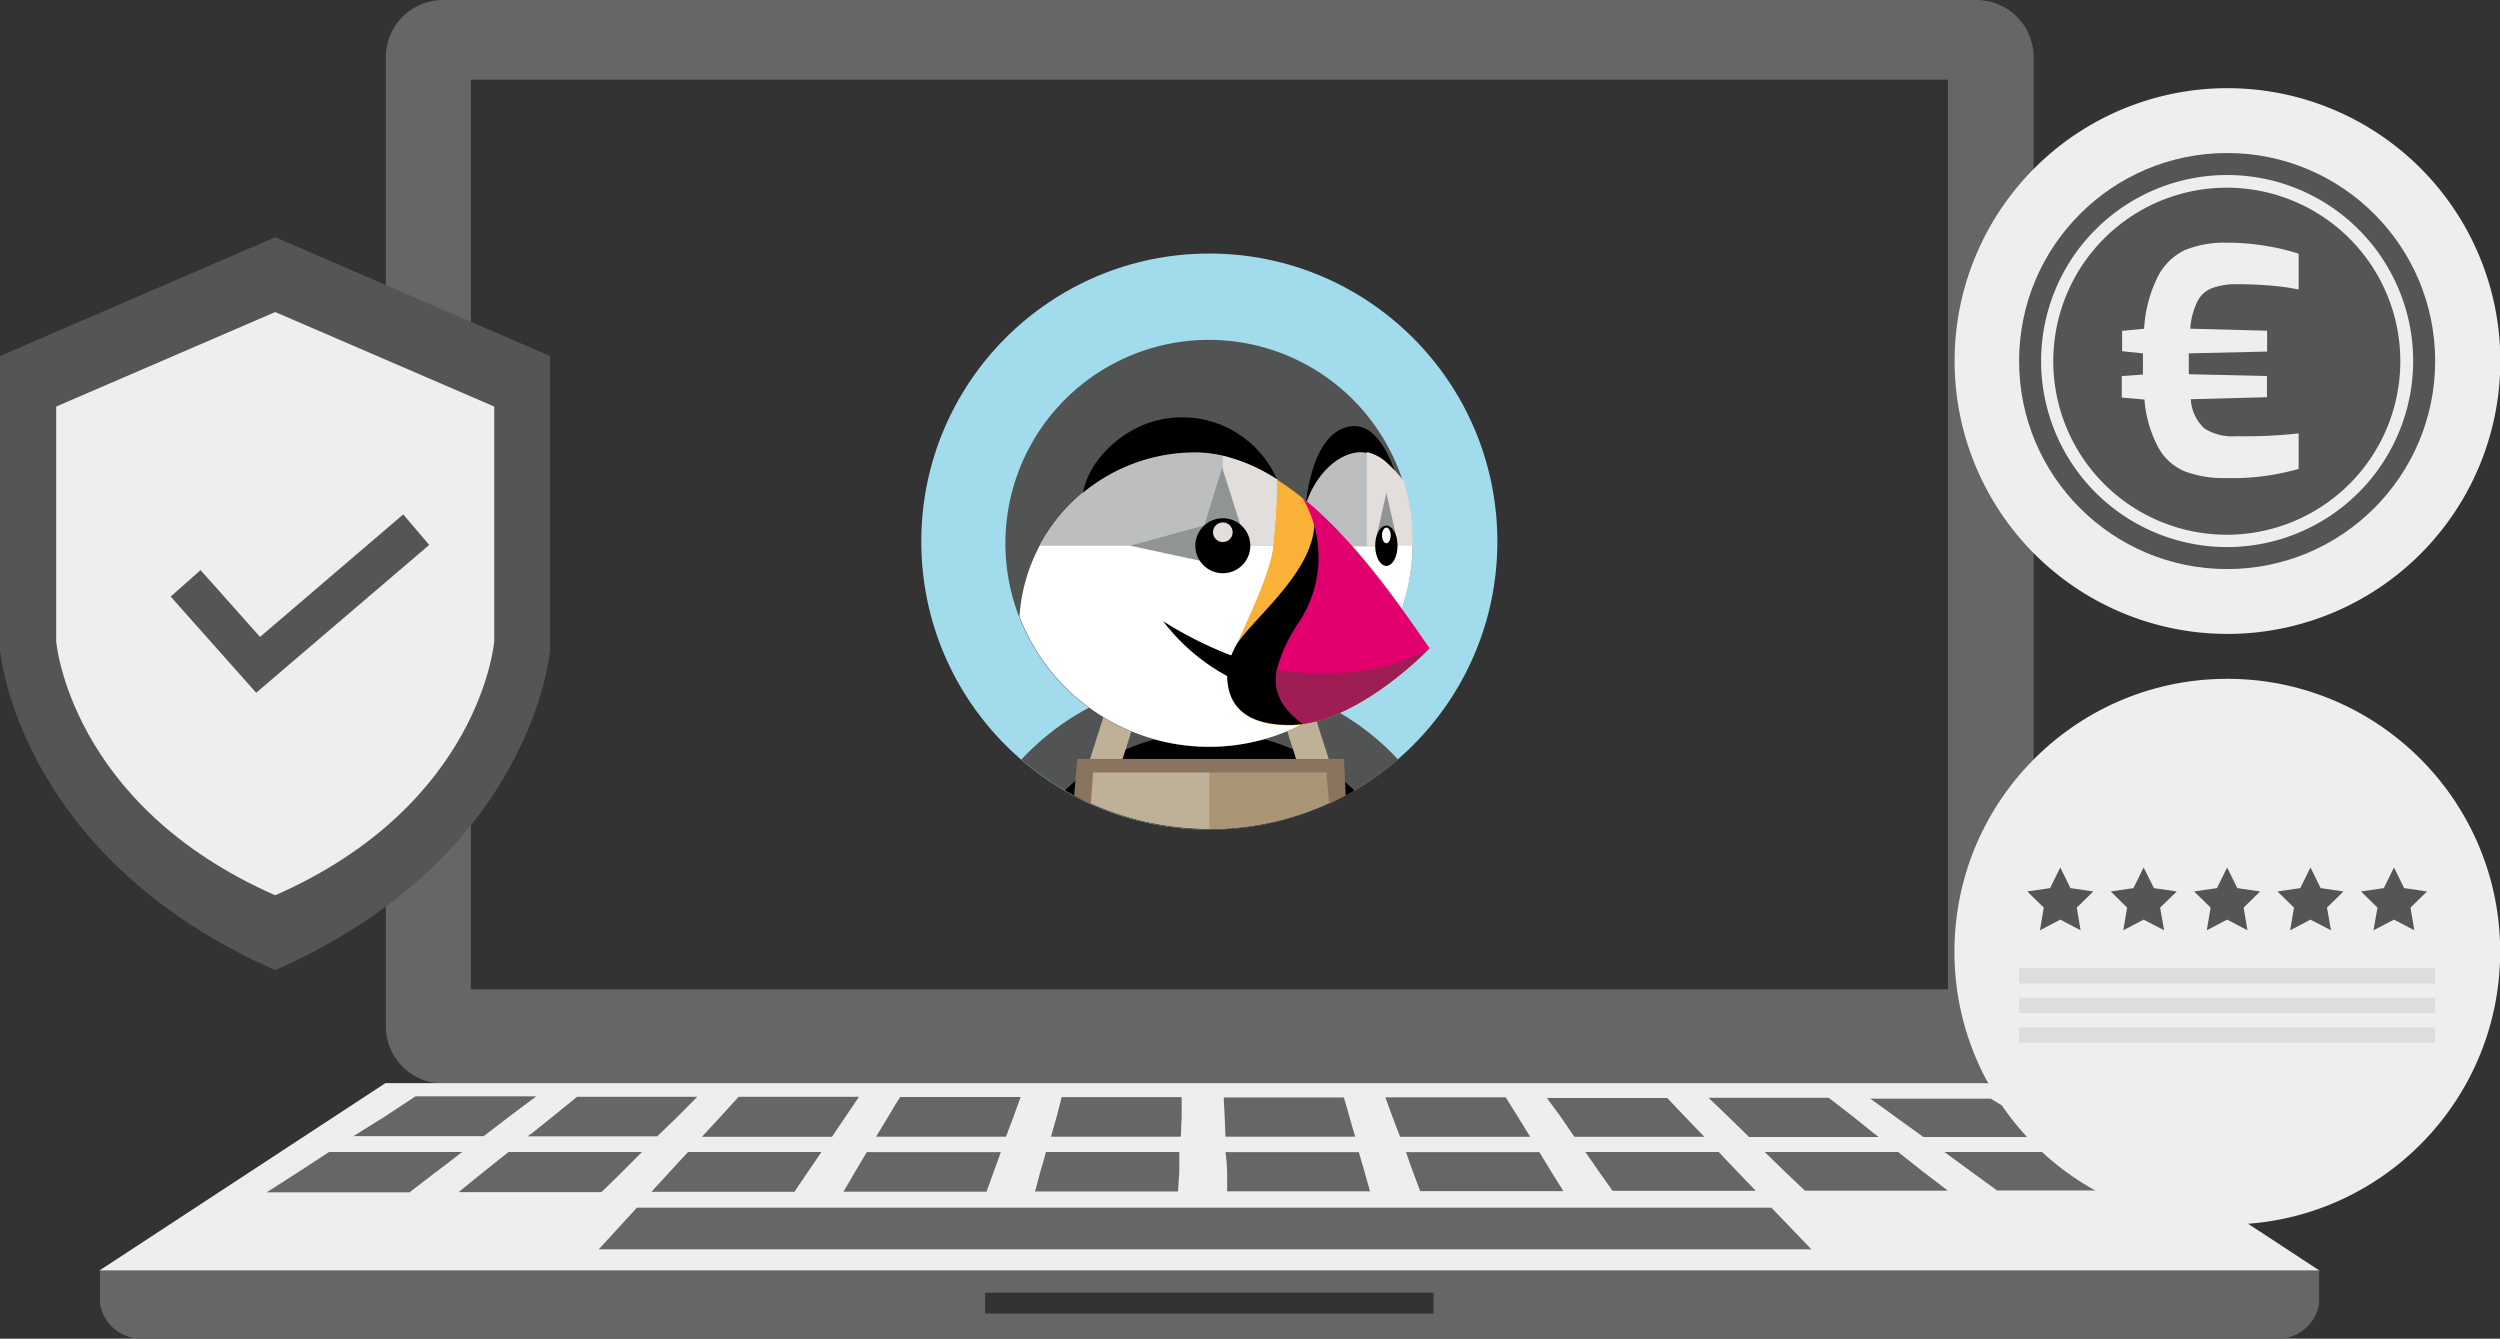 <?xml version="1.0" encoding="UTF-8"?>
<svg xmlns="http://www.w3.org/2000/svg" viewBox="0 0 149.98 80.31">
  <rect x="0" y="0" width="149.98" height="80.31" fill="#333333" stroke="none"/>
  <defs>
    <style>.a,.c{fill:#666666;}.a,.b{fill-rule:evenodd;}.b,.d{fill:#eee;}.e,.g{fill:#555555;}.f{fill:#ddd;}.h{fill:#a2dbeb;}.i{fill:#525353;}.j{fill:#bfb098;}.k{fill:#fff;}.l{fill:#bcbebf;}.m{fill:#f9b138;}.n{fill:#e1006d;}.o{fill:#9d1d54;}.p{fill:#e2dedc;}.q{fill:#919494;}.r{fill:#aa9676;}.s{fill:#8a7460;}

</style>
  </defs>
  <title>E-commerce PresteShop</title>
  <path class="a" d="M118.57,0h-92a3.43,3.43,0,0,0-3.42,3.42V61.56A3.43,3.43,0,0,0,26.54,65h92A3.43,3.43,0,0,0,122,61.56V3.42A3.43,3.43,0,0,0,118.57,0Zm-1.71,59.35H28.25V4.78h88.61Z"></path>
  <polygon class="b" points="23.12 64.98 121.99 64.98 139.16 76.23 5.95 76.23 23.12 64.98"></polygon>
  <path class="c" d="M73.62,70.29c0,.39,0,.79,0,1.18h8.57l-.33-1.18c-.12-.39-.23-.78-.34-1.17h-8C73.58,69.5,73.6,69.9,73.62,70.29Z"></path>
  <path class="c" d="M73.52,68.19H81.3c-.12-.39-.23-.79-.34-1.18s-.22-.78-.34-1.17l-7.21,0L73.47,67C73.49,67.41,73.5,67.8,73.52,68.19Z"></path>
  <path class="c" d="M70.75,70.29c0-.39,0-.79,0-1.18h-8c-.1.39-.22.79-.34,1.19s-.2.79-.32,1.18h8.58Z"></path>
  <path class="c" d="M70.89,67l0-1.18-7.2,0L63.39,67c-.11.4-.22.79-.34,1.19h7.79C70.85,67.8,70.88,67.4,70.89,67Z"></path>
  <path class="c" d="M84,68.2h7.8L91.06,67c-.25-.4-.48-.78-.73-1.17l-7.22,0c.15.39.28.79.43,1.18S83.84,67.81,84,68.2Z"></path>
  <path class="c" d="M60.8,67c.15-.4.29-.79.43-1.19H54c-.25.39-.49.8-.72,1.19s-.49.79-.72,1.19h7.79Z"></path>
  <path class="c" d="M104.93,68.21h7.78l-.26-.19-1.24-1c-.5-.39-1-.77-1.5-1.16H102.5c.42.39.81.78,1.21,1.16Z"></path>
  <path class="c" d="M103.11,69.11h-8l.81,1.17.82,1.16h8.59l-1.11-1.16C103.83,69.89,103.48,69.5,103.11,69.11Z"></path>
  <path class="c" d="M84.76,70.28c.15.39.29.78.44,1.18h8.59c-.25-.39-.49-.78-.73-1.17s-.48-.78-.71-1.17h-8C84.48,69.5,84.61,69.89,84.76,70.28Z"></path>
  <path class="c" d="M94.45,68.2h7.8c-.39-.39-.75-.78-1.12-1.16s-.73-.78-1.11-1.17H92.8L93.63,67Z"></path>
  <path class="c" d="M113.79,67.06l1.6,1.15h7.8l-1.88-1.15-1.88-1.15h-7.24l.26.18C112.91,66.41,113.35,66.74,113.79,67.06Z"></path>
  <polygon class="c" points="38.21 72.45 35.92 74.95 108.67 74.95 106.27 72.45 38.21 72.45"></polygon>
  <path class="c" d="M37.32,70.31l1.19-1.2h-8L29,70.31l-1.39,1.13-.1.08h8.57Z"></path>
  <path class="c" d="M126.51,70.26l-1.86-1.15h-8l.11.08,1.47,1.08,1.58,1.15h8.6Z"></path>
  <path class="c" d="M27.74,69.11h-8l-1.85,1.21L16,71.53h8.57l1.57-1.21c.5-.37,1-.75,1.48-1.13Z"></path>
  <path class="c" d="M50.6,71.49h8.58c.15-.39.29-.79.43-1.18s.3-.8.43-1.19H52c-.23.4-.48.79-.71,1.19S50.84,71.1,50.6,71.49Z"></path>
  <path class="c" d="M115.34,70.27l-1.47-1.16h-8l1.19,1.16,1.22,1.16h8.57l-.1-.08Z"></path>
  <path class="c" d="M29,68.17c.53-.4,1.06-.8,1.58-1.21l1.34-1,.25-.19H24.93L23.06,67,21.2,68.16H29Z"></path>
  <path class="c" d="M50.72,67l.81-1.2H44.31L43.22,67l-1.11,1.2h7.8Z"></path>
  <path class="c" d="M40.17,70.31,39.08,71.5h8.58l.81-1.2.81-1.19h-8C40.91,69.51,40.53,69.91,40.17,70.31Z"></path>
  <path class="c" d="M31.65,68.17h7.78L40.64,67l1.19-1.2H34.62L33.14,67l-1.25,1Z"></path>
  <path class="a" d="M6,76.23v1.92H6a2.48,2.48,0,0,0,2.44,2.16H136.69a2.48,2.48,0,0,0,2.44-2.16h0V76.23ZM86,78.8H59.1V77.55H86Z"></path>
  <path class="d" d="M150,21.67A16.37,16.37,0,1,1,133.61,5.29,16.37,16.37,0,0,1,150,21.67Z"></path>
  <circle class="d" cx="133.61" cy="57.09" r="16.37" transform="translate(75.39 190.21) rotate(-89.51)"></circle>
  <polygon class="e" points="123.6 55.17 122.38 55.81 122.61 54.45 121.62 53.48 122.99 53.28 123.6 52.04 124.21 53.28 125.58 53.48 124.59 54.45 124.82 55.81 123.6 55.17"></polygon>
  <polygon class="e" points="128.6 55.17 127.38 55.81 127.61 54.45 126.63 53.48 127.99 53.28 128.6 52.04 129.22 53.28 130.59 53.48 129.59 54.45 129.83 55.81 128.6 55.17"></polygon>
  <polygon class="e" points="133.61 55.17 132.39 55.81 132.62 54.45 131.63 53.48 133 53.28 133.61 52.04 134.22 53.28 135.59 53.48 134.6 54.45 134.83 55.81 133.61 55.17"></polygon>
  <polygon class="e" points="138.61 55.17 137.39 55.81 137.62 54.45 136.63 53.48 138 53.28 138.61 52.04 139.22 53.28 140.59 53.48 139.6 54.45 139.84 55.81 138.61 55.17"></polygon>
  <polygon class="e" points="143.62 55.17 142.39 55.81 142.63 54.45 141.64 53.48 143.01 53.28 143.62 52.04 144.23 53.28 145.6 53.48 144.61 54.45 144.84 55.81 143.62 55.17"></polygon>
  <rect class="f" x="121.13" y="58.08" width="24.96" height="0.92"></rect>
  <rect class="f" x="121.13" y="59.86" width="24.96" height="0.92"></rect>
  <rect class="f" x="121.13" y="61.64" width="24.96" height="0.92"></rect>
  <circle class="g" cx="133.61" cy="21.66" r="12.48"></circle>
  <path class="d" d="M133.61,32.82a11.16,11.16,0,1,1,11.16-11.16A11.17,11.17,0,0,1,133.61,32.82Zm0-21.56A10.41,10.41,0,1,0,144,21.66,10.41,10.41,0,0,0,133.61,11.26Z"></path>
  <path class="d" d="M132.72,17.28a1.62,1.62,0,0,0-.88.78,4.26,4.26,0,0,0-.44,1.66l4.61.12v1.25l-4.7.11v.41c0,.39,0,.67,0,.84l4.69.11v1.27l-4.57.12a2.59,2.59,0,0,0,.81,1.75,3.13,3.13,0,0,0,1.91.47A29.32,29.32,0,0,0,137.9,26v2.13a14.4,14.4,0,0,1-4.35.55,6.62,6.62,0,0,1-2.45-.39,3.23,3.23,0,0,1-1.6-1.41,7.29,7.29,0,0,1-.85-2.91l-1.36-.12V22.56l1.27-.09c0-.19,0-.48,0-.88V21.2l-1.25-.13V19.85l1.32-.13a8,8,0,0,1,.83-3.14A3.56,3.56,0,0,1,131.08,15a6.32,6.32,0,0,1,2.5-.44,14,14,0,0,1,2.4.2,13.27,13.27,0,0,1,1.92.46v2.15a12.84,12.84,0,0,0-1.59-.23c-.68-.06-1.4-.09-2.15-.09A4.1,4.1,0,0,0,132.72,17.28Z"></path>
  <path class="g" d="M16.51,14.23,0,21.36V39S1,51.36,16.51,58.2C32.05,51.36,33,39,33,39V21.36Z"></path>
  <path class="d" d="M16.51,18.72,3.37,24.39V38.47s.78,9.8,13.14,15.24c12.37-5.44,13.14-15.24,13.14-15.24V24.39Z"></path>
  <polygon class="g" points="15.38 41.55 25.75 32.69 24.19 30.86 15.6 38.21 12.03 34.2 10.24 35.79 15.36 41.55 15.37 41.56 15.37 41.56 15.37 41.56 15.38 41.55"></polygon>
  <circle class="h" cx="72.55" cy="32.49" r="17.28"></circle>
  <path class="i" d="M83.86,45.57a17.73,17.73,0,0,1-3.13,2.15c-.33.18-.67.35-1,.5a17.34,17.34,0,0,1-14.33,0c-.34-.15-.68-.32-1-.5a17.73,17.73,0,0,1-3.13-2.15,15.45,15.45,0,0,1,22.61,0Z"></path>
  <path d="M81.23,47.44c-.36.21-.74.41-1.11.59A17.32,17.32,0,0,1,65,48c-.38-.18-.75-.38-1.11-.59a12.5,12.5,0,0,1,17.35,0Z"></path>
  <polygon class="j" points="68.75 41.15 66.79 41.15 65.24 46.02 67.19 46.02 68.75 41.15"></polygon>
  <polygon class="j" points="76.36 41.15 78.31 41.15 79.87 46.02 77.91 46.02 76.36 41.15"></polygon>
  <path class="i" d="M84.74,32.6v.14A12.22,12.22,0,0,1,72.53,44.81,12.21,12.21,0,1,1,83.16,26.6a12,12,0,0,1,1.58,6Z"></path>
  <path class="k" d="M80.39,41.8l-.23.33a12.2,12.2,0,0,1-19-5.14,10.55,10.55,0,0,1,10.54-9.85,9.22,9.22,0,0,1,4.93,1.62l.63,1.37.65,1.69Z"></path>
  <path class="k" d="M84.74,32.6v.14A12.06,12.06,0,0,1,83.48,38l-1.84-1.23-2.42-4-1-1.7c.26-2.05,1.87-3.95,3.48-3.95a1.09,1.09,0,0,1,.26,0,2.63,2.63,0,0,1,1.22.66,8,8,0,0,1,1,1.09A12.44,12.44,0,0,1,84.74,32.6Z"></path>
  <path d="M78.32,30.46s.26-4.58,2.74-4.89S84.37,31,84.37,31Z"></path>
  <path class="l" d="M83.17,27.78v5h-4l-1-1.7c.26-2.05,1.87-3.95,3.48-3.95A2.38,2.38,0,0,1,83.17,27.78Z"></path>
  <path class="m" d="M78.16,43.44c3.82-.54,7.61-4.56,7.61-4.56-1.45-2-4.19-6.22-7.63-9h0c-.31-.25-.62-.49-.94-.71l-.59-.4c0,1.09-.09,2.69-.24,4v.11c-.2,1.62-1.6,4.45-2.31,6.07h0a5.06,5.06,0,0,0-.42,1.16c0,.61-.35,3.41,3.72,3.41h.16a4.74,4.74,0,0,0,.65-.05"></path>
  <path d="M76.61,28.76a6.21,6.21,0,0,0-7.76-3.37c-2.28.84-4.07,3-3.92,5"></path>
  <path class="l" d="M73.36,27.34a10.59,10.59,0,0,1,3.25,1.42c0,.55,0,1.22-.08,1.92s-.09,1.42-.16,2.06h-14a10.57,10.57,0,0,1,9.33-5.6,7.28,7.28,0,0,1,1.68.2"></path>
  <path d="M74.78,39.65a23.06,23.06,0,0,1-5-2.38,12.06,12.06,0,0,0,5.41,4Z"></path>
  <path d="M81.43,37.62l-3.27,5.82-.65.05h-.16c-4.07,0-3.72-2.8-3.72-3.41a4.9,4.9,0,0,1,.42-1.16h0c.65-1.45,4.64-4.35,4.8-7.4S81.43,37.62,81.43,37.62Z"></path>
  <path class="n" d="M85.76,38.88h0c-.11.12-3.84,4-7.6,4.55-1.34-1-1.79-2-1.56-3.25a9,9,0,0,1,1.29-2.8,7.07,7.07,0,0,0,.25-7.52h0C81.58,32.66,84.32,36.86,85.76,38.88Z"></path>
  <path class="o" d="M85.76,38.89h0c-.11.12-3.84,4-7.6,4.55-1.34-1-1.79-2-1.56-3.25h0C82.58,41.06,85.68,38.94,85.76,38.89Z"></path>
  <path class="p" d="M76.61,28.76c0,.55,0,1.22-.08,1.92s-.09,1.42-.16,2.06H73.51l-.15-1.65V27.34A10.59,10.59,0,0,1,76.61,28.76Z"></path>
  <path class="p" d="M84.74,32.6v.14H82V27.12a2.63,2.63,0,0,1,1.22.66,8,8,0,0,1,1,1.09A12.44,12.44,0,0,1,84.74,32.6Z"></path>
  <polygon class="q" points="74.7 32.39 73.32 28.05 72.25 31.52 67.79 32.74 73.74 34.01 74.7 32.39"></polygon>
  <circle cx="73.36" cy="32.74" r="1.65"></circle>
  <polygon class="q" points="83.17 29.57 82.53 32.4 83.82 32.42 83.17 29.57"></polygon>
  <ellipse cx="83.17" cy="32.74" rx="0.67" ry="1.21"></ellipse>
  <ellipse class="k" cx="83.17" cy="32.12" rx="0.26" ry="0.47"></ellipse>
  <circle class="p" cx="73.36" cy="31.93" r="0.59"></circle>
  <path class="j" d="M80.12,46v2A17.32,17.32,0,0,1,65,48V46Z"></path>
  <path class="r" d="M80.12,46v2a17.15,17.15,0,0,1-7.57,1.74V46Z"></path>
  <path class="s" d="M80.73,47.72c-.33.18-.67.35-1,.5l-.15-1.88h-14l-.14,1.88c-.34-.15-.68-.32-1-.5l.19-2.19h16Z"></path>
</svg>

